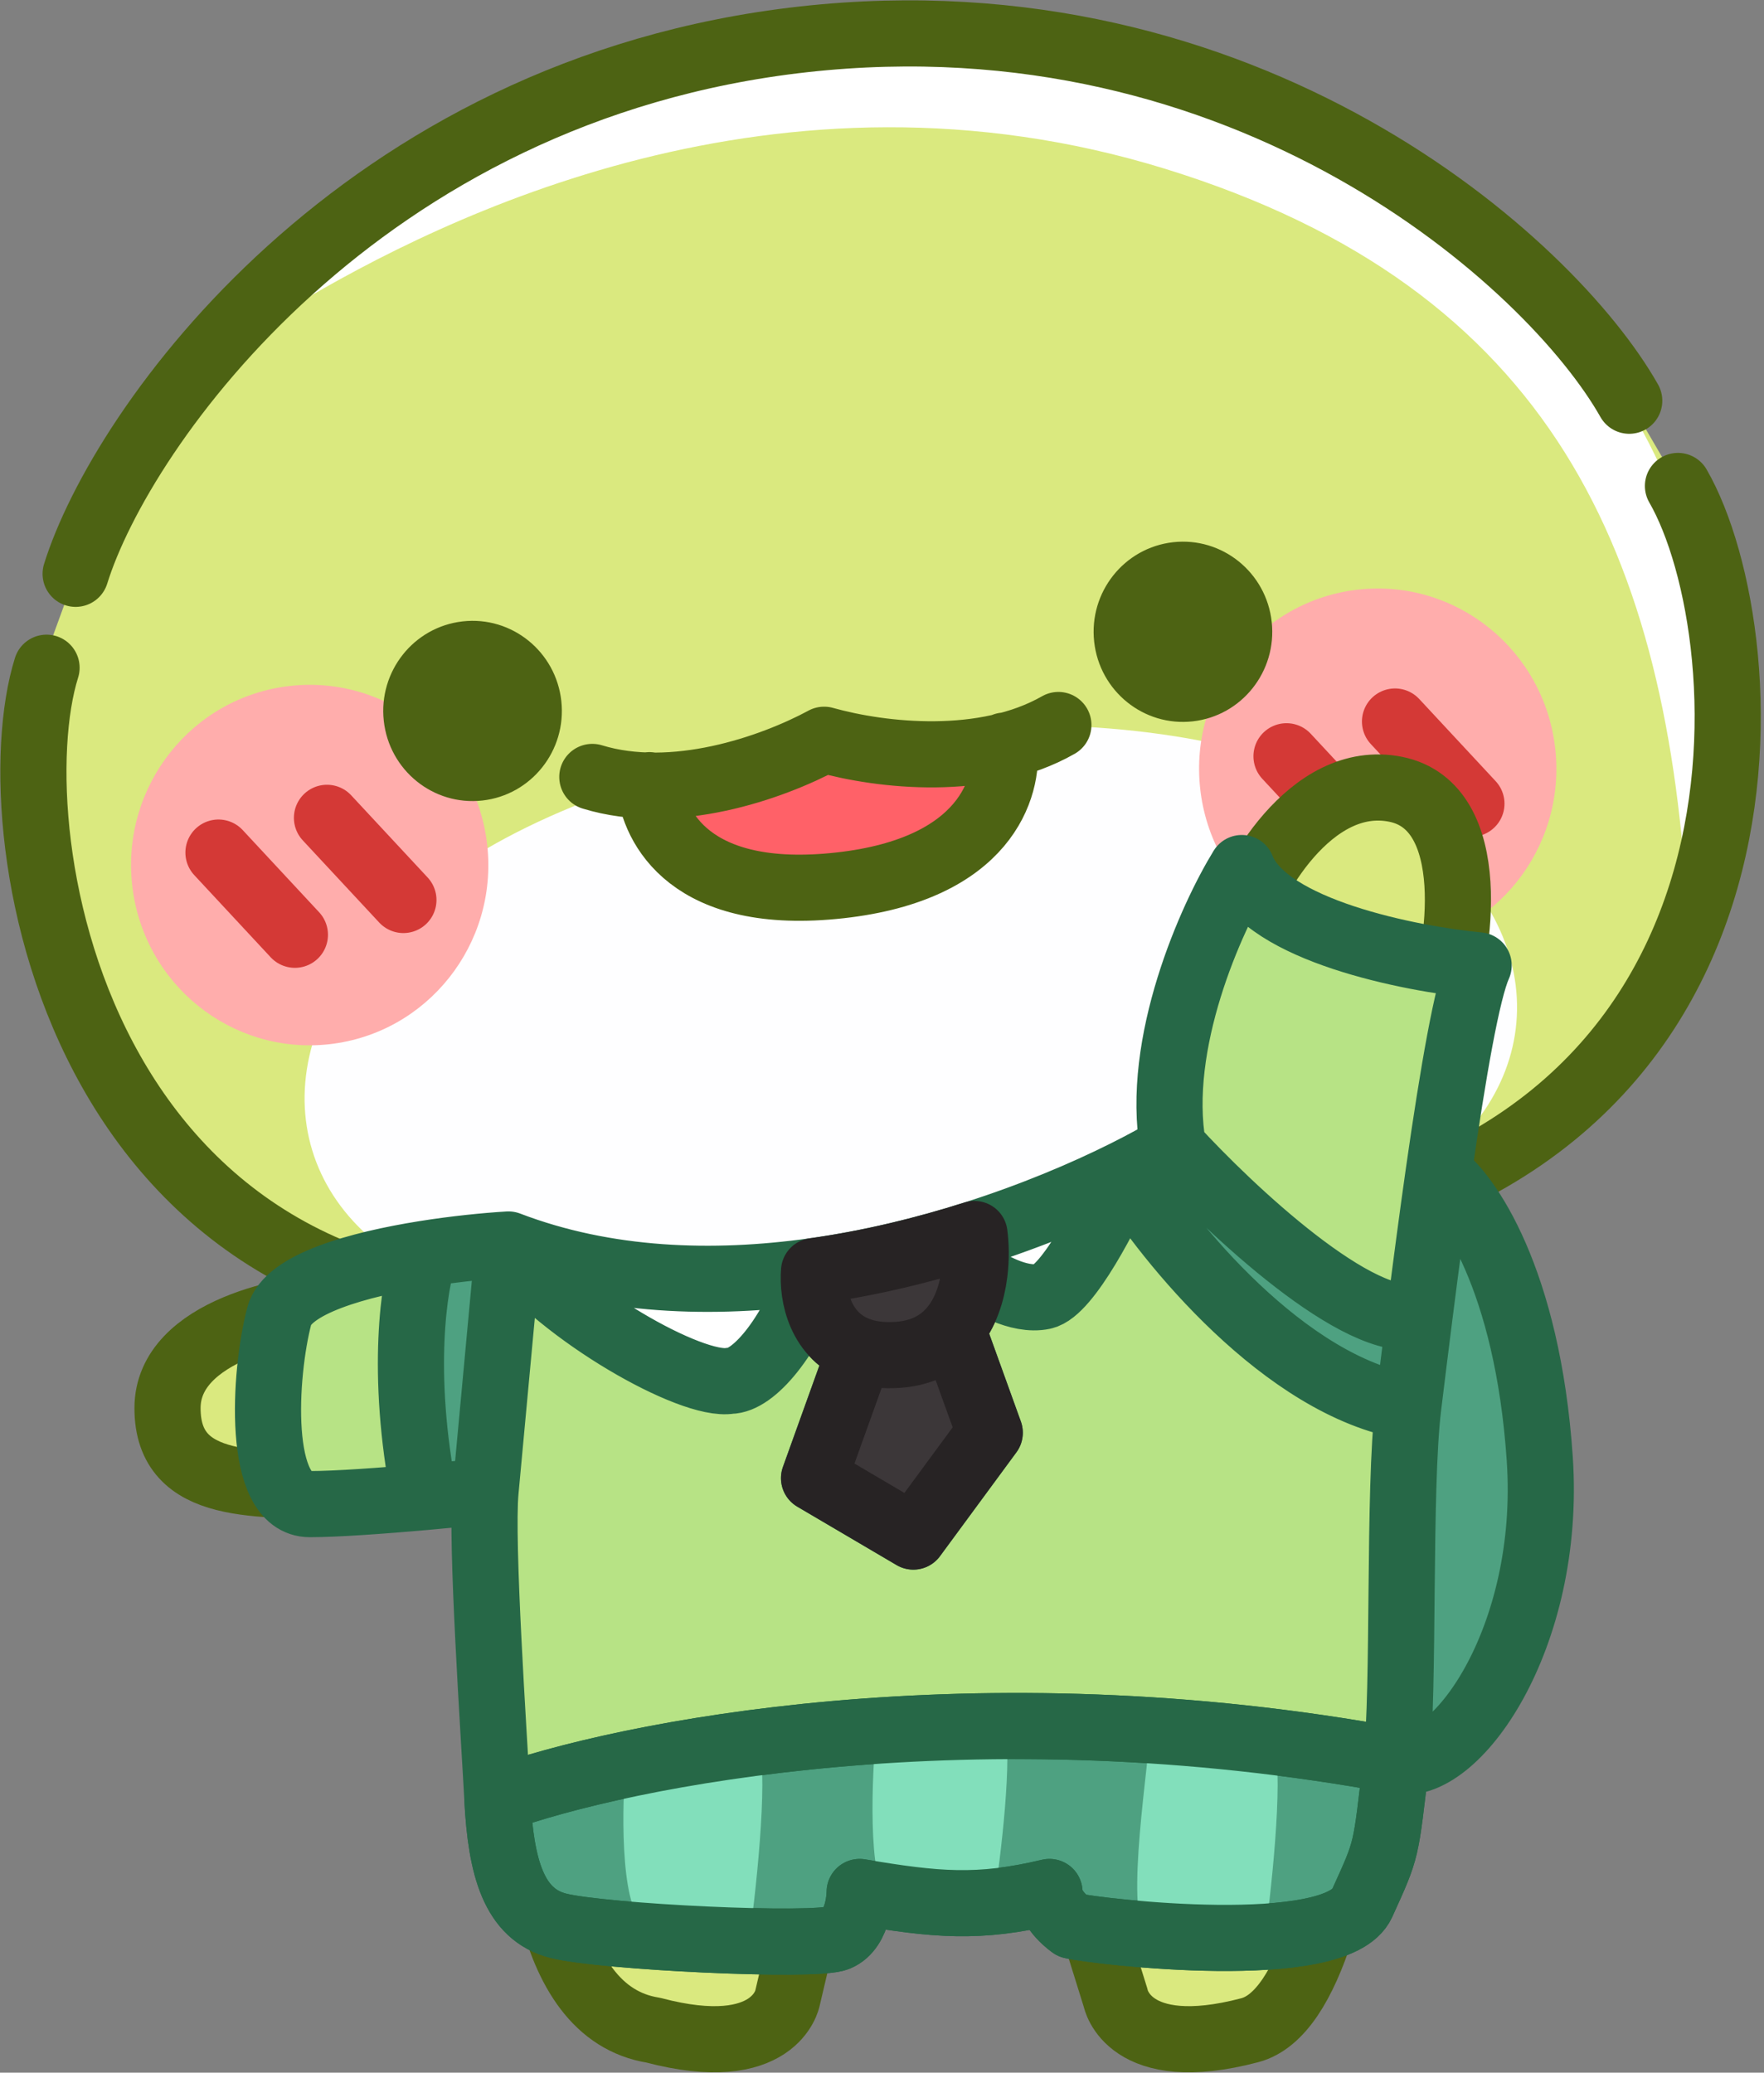 <svg width="80" height="94" viewBox="0 0 80 94" fill="none" xmlns="http://www.w3.org/2000/svg">
<rect x="0" y="0" width="80" height="94" fill="#808080" stroke="none"/>
<path d="M36.43 1.785C56.561 -0.458 70.327 11.875 73.888 18.174L76.14 22.036C79.938 28.81 81.605 53.299 57.449 55.99L27.459 59.331C3.303 62.022 -0.377 37.757 1.862 30.311L3.429 26.024C5.492 19.378 16.299 4.028 36.43 1.785Z" fill="#DAE97F"/>
<path d="M39.882 33.272C73.102 29.571 76.779 53.836 55.641 56.191L29.471 59.106C8.333 61.461 5.657 37.084 39.882 33.272Z" fill="#FEFEFF"/>
<path d="M52.867 7.664C70.424 13.097 75.674 25.172 76.544 41.651C81.546 22.975 70.269 12.719 64.107 7.955C39.861 -5.939 20.467 6.664 13.318 13.87C20.108 9.817 35.311 2.231 52.867 7.664Z" fill="white"/>
<ellipse cx="8.02" cy="8.092" rx="8.02" ry="8.092" transform="matrix(-1.004 0.112 0.11 1.004 69.644 25.843)" fill="#FFADAC"/>
<path d="M63.266 32.723L66.731 36.449" stroke="#D43936" stroke-width="3" stroke-linecap="round" stroke-linejoin="round"/>
<path d="M58.345 34.299L61.81 38.026" stroke="#D43936" stroke-width="3" stroke-linecap="round" stroke-linejoin="round"/>
<ellipse cx="8.02" cy="8.092" rx="8.02" ry="8.092" transform="matrix(-1.004 0.112 0.11 1.004 21.207 30.211)" fill="#FFADAC"/>
<path d="M14.829 37.091L18.295 40.817" stroke="#D43936" stroke-width="3" stroke-linecap="round" stroke-linejoin="round"/>
<path d="M9.908 38.667L13.374 42.394" stroke="#D43936" stroke-width="3" stroke-linecap="round" stroke-linejoin="round"/>
<path d="M38.099 40.153C44.688 39.419 45.754 35.727 45.557 33.836C42.643 34.553 39.409 34.119 37.376 33.551C35.516 34.553 32.453 35.689 29.454 35.63C29.67 37.518 31.307 40.909 38.099 40.153Z" fill="#FF6168"/>
<path d="M45.554 33.816C45.761 35.7 44.711 39.416 38.099 40.153C31.283 40.912 29.658 37.495 29.451 35.61M37.377 33.55C34.971 34.846 30.553 36.367 26.863 35.236M37.374 33.55C40.004 34.286 44.643 34.797 47.999 32.881" stroke="#4D6313" stroke-width="3" stroke-linecap="round" stroke-linejoin="round"/>
<path d="M76.098 22.04C79.999 28.802 81.813 53.275 55.642 56.191" stroke="#4D6313" stroke-width="3" stroke-linecap="round" stroke-linejoin="round"/>
<path d="M2.111 30.283C-0.23 37.74 3.484 62.002 28.467 59.218" stroke="#4D6313" stroke-width="3" stroke-linecap="round" stroke-linejoin="round"/>
<path d="M73.888 18.174C70.327 11.876 56.562 -0.458 36.431 1.785C16.3 4.028 5.492 19.378 3.43 26.024" stroke="#4D6313" stroke-width="3" stroke-linecap="round" stroke-linejoin="round"/>
<ellipse cx="4.01" cy="4.046" rx="4.01" ry="4.046" transform="matrix(-1.004 0.112 0.11 1.004 57.229 24.142)" fill="#4D6313"/>
<ellipse cx="4.01" cy="4.046" rx="4.01" ry="4.046" transform="matrix(-1.004 0.112 0.11 1.004 25.012 27.732)" fill="#4D6313"/>
<path d="M29.628 92.075C23.292 90.624 24.808 75.624 24.808 75.624L21.267 56.719H59.242L62.278 66.938C62.278 66.938 62.746 90.474 56.679 92.075C51.138 93.537 50.596 90.624 50.596 90.624L49.142 86.596C47.49 86.864 45.264 87.13 43.154 87.13C41.043 87.13 38.817 86.864 37.165 86.596L35.711 90.624C35.711 90.624 35.169 93.537 29.628 92.075Z" fill="#DAE97F"/>
<path d="M42.048 80.222C24.326 80.222 28.884 56.718 28.884 56.718H55.213C55.213 56.718 56.207 80.222 42.048 80.222Z" fill="#FEFEFF"/>
<path d="M48.94 85.296C49.788 85.158 50.485 85.02 50.937 84.916M48.94 85.296C47.289 85.565 45.062 85.831 42.952 85.831C40.835 85.831 38.578 85.676 36.964 85.296L35.713 90.623C35.713 90.623 35.172 93.537 29.63 92.075C24.566 91.271 23.965 83.018 24.436 75.814M48.94 85.296L50.599 90.623C50.599 90.623 51.141 93.537 56.682 92.075C62.223 90.612 62.279 66.937 62.279 66.937" stroke="#4D6313" stroke-width="3" stroke-linecap="round" stroke-linejoin="round"/>
<path d="M63.296 35.796C59.41 35.013 56.648 40.126 56.207 41.919C57.62 45.833 63.114 45.981 65.321 45.492C66.204 43.209 67.181 36.578 63.296 35.796Z" fill="#DAE97F" stroke="#4D6313" stroke-width="3" stroke-linecap="round" stroke-linejoin="round"/>
<path d="M7.597 63.863C7.595 60.291 13.321 59.27 15.177 59.27L15.684 67.435C11.802 67.265 7.598 67.715 7.597 63.863Z" fill="#DAE97F" stroke="#4D6313" stroke-width="3" stroke-linecap="round" stroke-linejoin="round"/>
<path d="M23.058 56.441L22.02 67.627C21.805 69.933 22.395 78.555 22.559 81.618C28.197 79.558 44.243 76.32 63.327 79.852C63.699 76.713 63.41 67.545 63.866 63.8C58.263 62.858 52.977 56.343 51.035 53.203C50.256 54.969 48.42 58.56 47.311 58.796C46.202 59.031 44.77 58.187 44.193 57.735C44.082 58.619 43.789 59.555 43.187 60.268L44.886 64.978L41.421 69.687L36.917 67.038L38.996 61.256C37.185 60.632 36.826 58.729 36.917 57.647C35.809 60.731 34.146 62.623 33.107 62.623C31.374 62.917 25.509 59.616 23.058 56.441Z" fill="#B7E385"/>
<path d="M40.728 61.445C40.04 61.494 39.469 61.418 38.996 61.256L36.917 67.038L41.421 69.687L44.886 64.978L43.187 60.268C42.647 60.906 41.859 61.365 40.728 61.445Z" fill="#3C3739"/>
<path d="M44.193 55.966C41.937 56.684 39.471 57.289 36.917 57.647C36.826 58.729 37.185 60.632 38.996 61.256C39.469 61.418 40.04 61.494 40.728 61.445C41.859 61.365 42.647 60.906 43.187 60.268C43.789 59.555 44.082 58.619 44.193 57.735C44.275 57.079 44.258 56.452 44.193 55.966Z" fill="#B7E385"/>
<path d="M44.193 55.966C44.258 56.452 44.275 57.079 44.193 57.735C44.77 58.187 46.202 59.031 47.311 58.796C48.42 58.56 50.256 54.969 51.035 53.203C49.166 54.138 46.821 55.129 44.193 55.966Z" fill="white"/>
<path d="M23.058 56.441C25.509 59.616 31.374 62.917 33.107 62.623C34.146 62.623 35.809 60.731 36.917 57.647C32.35 58.288 27.5 58.139 23.058 56.441Z" fill="white"/>
<path d="M53.201 52.025C52.58 52.395 51.853 52.794 51.035 53.203C52.977 56.343 58.263 62.858 63.866 63.8C64.034 62.422 64.205 61.039 64.378 59.679C61.678 60.386 55.802 54.871 53.201 52.025Z" fill="#4EA181"/>
<path d="M22.02 67.627L23.058 56.441C22.029 56.503 20.658 56.639 19.249 56.864C18.787 58.178 18.14 62.222 19.249 67.895C20.337 67.799 21.338 67.699 22.02 67.627Z" fill="#4EA181"/>
<path d="M64.378 59.679C64.205 61.039 64.034 62.422 63.866 63.8C63.41 67.545 63.699 76.713 63.327 79.852C65.966 80.501 70.385 74.306 69.83 66.155C69.276 58.004 66.541 54.124 65.243 53.203C64.956 55.216 64.665 57.416 64.378 59.679Z" fill="#4EA181"/>
<path d="M67.058 43.783C63.941 43.489 57.427 42.194 56.319 39.368C54.933 41.624 52.369 47.316 53.201 52.025C55.802 54.871 61.678 60.386 64.378 59.679C64.665 57.416 64.956 55.216 65.243 53.203C65.904 48.568 66.543 44.923 67.058 43.783Z" fill="#B7E385"/>
<path d="M12.665 59.679C11.972 62.328 11.626 68.216 14.051 68.216C15.274 68.216 17.39 68.059 19.249 67.895C18.14 62.222 18.787 58.178 19.249 56.864C16.232 57.346 13.043 58.234 12.665 59.679Z" fill="#B7E385"/>
<path d="M25.32 87.337C27.345 87.848 36.965 88.312 37.978 87.893C38.991 87.475 38.988 85.806 38.988 85.806C42.455 86.389 44.379 86.572 47.595 85.806C47.595 86.643 48.611 87.337 48.611 87.337C49.804 87.611 60.617 88.872 61.776 86.317C62.936 83.761 62.826 84.073 63.327 79.852C44.243 76.32 28.197 79.558 22.559 81.618C22.723 84.682 23.294 86.827 25.32 87.337Z" fill="#4EA181"/>
<path d="M23.058 56.441L22.02 67.627M23.058 56.441C25.509 59.616 31.374 62.917 33.107 62.623C34.146 62.623 35.809 60.731 36.917 57.647M23.058 56.441C27.5 58.139 32.35 58.288 36.917 57.647M23.058 56.441C22.029 56.503 20.658 56.639 19.249 56.864M22.02 67.627C21.338 67.699 20.337 67.799 19.249 67.895M22.02 67.627C21.805 69.933 22.395 78.555 22.559 81.618M53.201 52.025C52.369 47.316 54.933 41.624 56.319 39.368C57.427 42.194 63.941 43.489 67.058 43.783C66.543 44.923 65.904 48.568 65.243 53.203M53.201 52.025C52.58 52.395 51.853 52.794 51.035 53.203M53.201 52.025C55.802 54.871 61.678 60.386 64.378 59.679M36.917 57.647C39.471 57.289 41.937 56.684 44.193 55.966M36.917 57.647C36.826 58.729 37.185 60.632 38.996 61.256M44.193 55.966C44.258 56.452 44.275 57.079 44.193 57.735M44.193 55.966C46.821 55.129 49.166 54.138 51.035 53.203M44.193 57.735C44.77 58.187 46.202 59.031 47.311 58.796C48.42 58.56 50.256 54.969 51.035 53.203M44.193 57.735C44.082 58.619 43.789 59.555 43.187 60.268M51.035 53.203C52.977 56.343 58.263 62.858 63.866 63.8M38.996 61.256C39.469 61.418 40.04 61.494 40.728 61.445C41.859 61.365 42.647 60.906 43.187 60.268M38.996 61.256L36.917 67.038L41.421 69.687L44.886 64.978L43.187 60.268M19.249 56.864C16.232 57.346 13.043 58.234 12.665 59.679C11.972 62.328 11.626 68.216 14.051 68.216C15.274 68.216 17.39 68.059 19.249 67.895M19.249 56.864C18.787 58.178 18.14 62.222 19.249 67.895M64.378 59.679C64.205 61.039 64.034 62.422 63.866 63.8M64.378 59.679C64.665 57.416 64.956 55.216 65.243 53.203M63.866 63.8C63.41 67.545 63.699 76.713 63.327 79.852M63.327 79.852C62.826 84.073 62.936 83.761 61.776 86.317C60.617 88.872 49.804 87.611 48.611 87.337C48.611 87.337 47.595 86.643 47.595 85.806C44.379 86.572 42.455 86.389 38.988 85.806C38.988 85.806 38.991 87.475 37.978 87.893C36.965 88.312 27.345 87.848 25.32 87.337C23.294 86.827 22.723 84.682 22.559 81.618M63.327 79.852C65.966 80.501 70.385 74.306 69.83 66.155C69.276 58.004 66.541 54.124 65.243 53.203M63.327 79.852C44.243 76.32 28.197 79.558 22.559 81.618" stroke="#266847" stroke-width="3" stroke-linecap="round" stroke-linejoin="round"/>
<path d="M40.73 61.445C40.041 61.494 39.47 61.418 38.997 61.256L36.919 67.038L41.422 69.688L44.887 64.978L43.188 60.268C42.648 60.906 41.86 61.365 40.73 61.445Z" fill="#3C3739"/>
<path d="M44.194 55.966C41.938 56.684 39.472 57.289 36.919 57.647C36.827 58.729 37.186 60.632 38.997 61.256C39.47 61.418 40.041 61.494 40.73 61.445C41.86 61.365 42.648 60.906 43.188 60.268C43.791 59.555 44.083 58.619 44.194 57.735C44.276 57.079 44.259 56.452 44.194 55.966Z" fill="#3C3739"/>
<path d="M38.997 61.256C37.186 60.632 36.827 58.729 36.919 57.647C39.472 57.289 41.938 56.684 44.194 55.966C44.259 56.452 44.276 57.079 44.194 57.735C44.083 58.619 43.791 59.555 43.188 60.268M38.997 61.256C39.47 61.418 40.041 61.494 40.73 61.445C41.86 61.365 42.648 60.906 43.188 60.268M38.997 61.256L36.919 67.038L41.422 69.688L44.887 64.978L43.188 60.268" stroke="#272324" stroke-width="3" stroke-linecap="round" stroke-linejoin="round"/>
<path d="M29.369 87.337C28.154 86.929 28.188 82.404 28.357 80.193L34.434 79.172C34.839 80.805 34.266 85.976 33.928 88.358C32.915 88.188 30.585 87.746 29.369 87.337Z" fill="#82DFBB"/>
<path d="M52.155 87.848C50.94 87.44 51.981 80.874 52.15 78.662L57.804 79.172C58.209 80.805 57.635 85.977 57.298 88.358C56.285 88.188 53.371 88.256 52.155 87.848Z" fill="#82DFBB"/>
<path d="M40.507 86.317C39.336 85.954 39.529 81.025 39.692 79.059L45.551 78.152C45.942 79.603 45.389 84.2 45.063 86.317C44.086 86.165 41.679 86.68 40.507 86.317Z" fill="#82DFBB"/>
<path d="M25.318 87.338C27.343 87.848 36.964 88.312 37.976 87.894C38.989 87.475 38.986 85.807 38.986 85.807C42.453 86.39 44.377 86.573 47.593 85.807C47.593 86.643 48.609 87.338 48.609 87.338C49.802 87.612 60.615 88.873 61.774 86.317C62.934 83.761 62.824 84.073 63.325 79.853C44.241 76.32 28.195 79.558 22.557 81.619C22.721 84.683 23.292 86.827 25.318 87.338Z" stroke="#266847" stroke-width="3" stroke-linecap="round" stroke-linejoin="round"/>
</svg>
